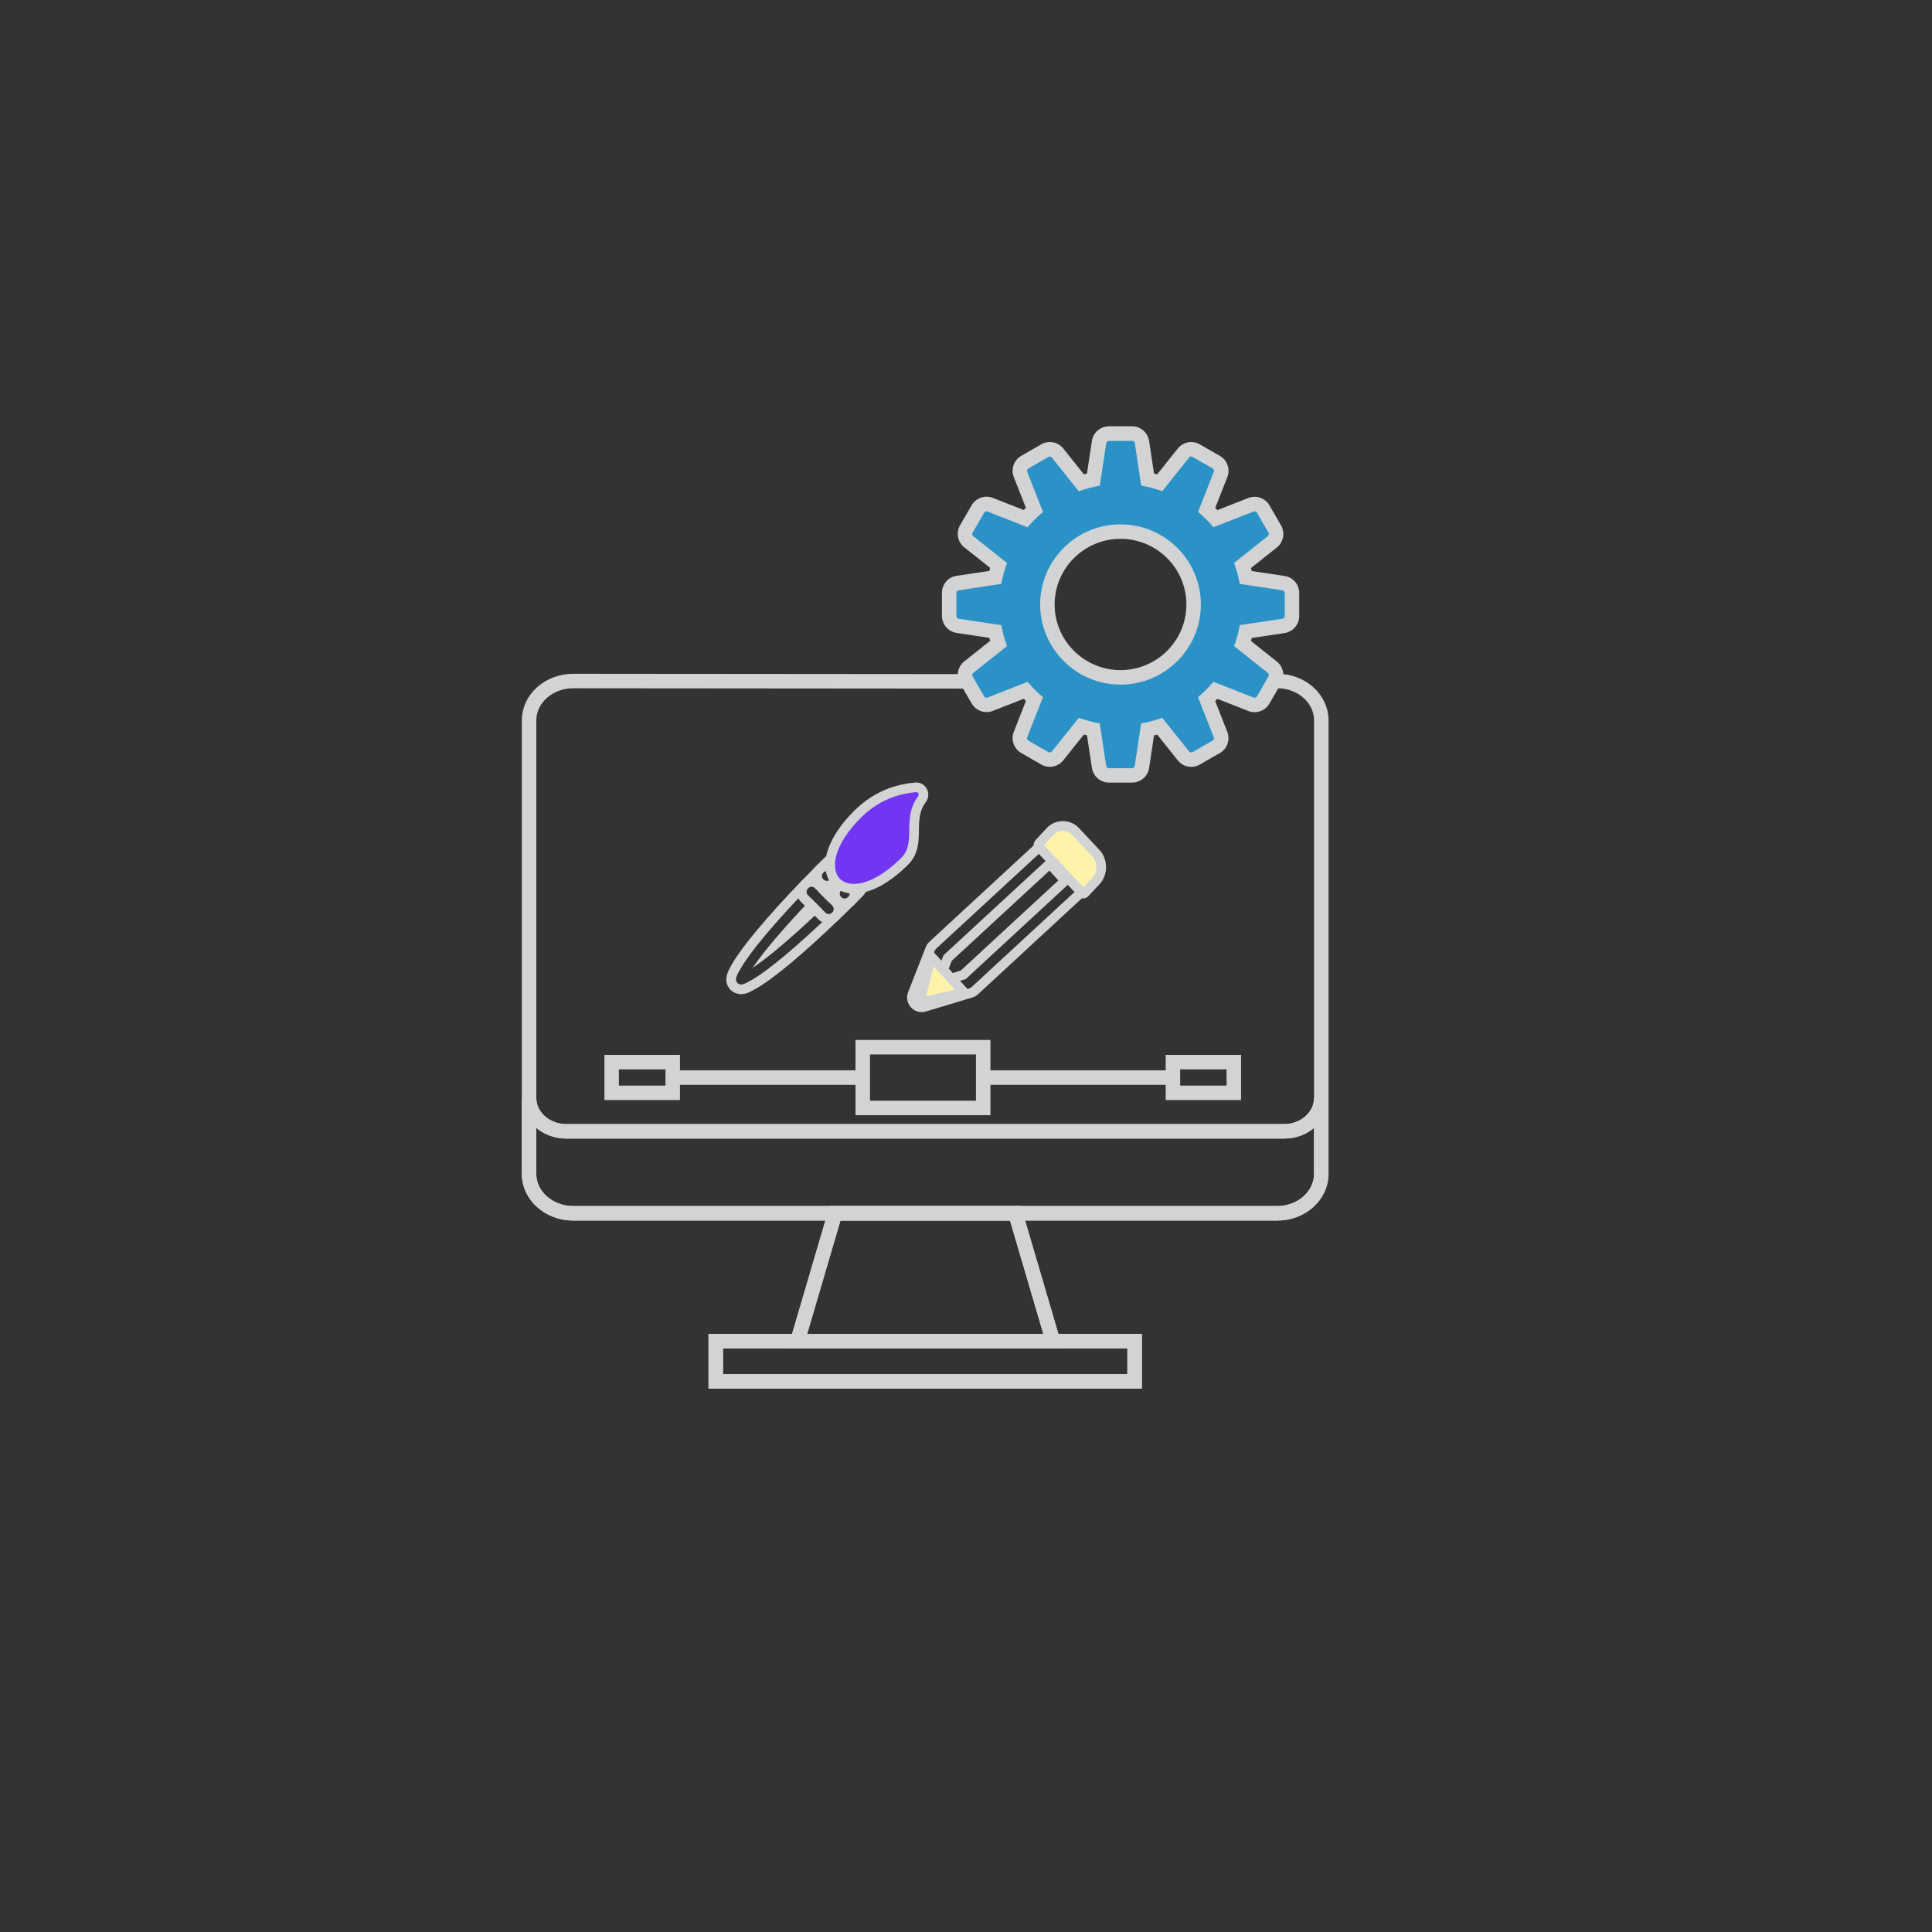 <?xml version="1.0" encoding="utf-8"?>
<!-- Generator: Adobe Illustrator 27.0.0, SVG Export Plug-In . SVG Version: 6.00 Build 0)  -->
<svg version="1.1" id="Layer_1" xmlns="http://www.w3.org/2000/svg" xmlns:xlink="http://www.w3.org/1999/xlink" x="0px" y="0px"
	 viewBox="0 0 400 400" style="enable-background:new 0 0 400 400;" xml:space="preserve">
<rect x="0" y="0" width="400" height="400" fill="#333333" stroke="none"/>
<style type="text/css">
	.st0{fill:#2A92C6;}
	.st1{fill:#D1D3D4;}
	.st2{fill:#7136F2;}
	.st3{fill:#FFF3AC;}
	.st4{fill:none;stroke:#D1D3D4;stroke-width:3;stroke-miterlimit:10;}
	.st5{fill:#D1D3D4;stroke:#D1D3D4;stroke-width:3;stroke-miterlimit:10;}
	.st6{fill:#D1D3D4;stroke:#D1D3D4;stroke-miterlimit:10;}
	.st7{fill:#2A92C6;stroke:#D1D3D4;stroke-width:3;stroke-miterlimit:10;}
	.st8{fill:#7136F2;stroke:#D1D3D4;stroke-miterlimit:10;}
	.st9{fill:none;stroke:#D1D3D4;stroke-miterlimit:10;}
	.st10{fill:#2A92C6;stroke:#D1D3D4;stroke-width:2;stroke-miterlimit:10;}
	.st11{fill:#7136F2;stroke:#D1D3D4;stroke-width:2;stroke-miterlimit:10;}
	.st12{fill:#FFF3AC;stroke:#D1D3D4;stroke-width:3;stroke-miterlimit:10;}
	.st13{fill:none;stroke:#D1D3D4;stroke-width:2.683;stroke-miterlimit:10;}
	.st14{fill:#7136F2;stroke:#D1D3D4;stroke-width:3;stroke-miterlimit:10;}
	.st15{fill:none;stroke:#D1D3D4;stroke-width:2;stroke-miterlimit:10;}
	.st16{fill:#003366;}
	.st17{fill:none;stroke:#7136F2;stroke-miterlimit:10;}
	.st18{fill:none;stroke:#003366;stroke-miterlimit:10;}
	.st19{fill:none;stroke:#2A92C6;stroke-miterlimit:10;}
	.st20{fill:none;stroke:#FFF3AC;stroke-miterlimit:10;}
	.st21{fill:#7136F2;stroke:#7136F2;stroke-miterlimit:10;}
	.st22{fill:#003366;stroke:#003366;stroke-miterlimit:10;}
	.st23{fill:#2A92C6;stroke:#2A92C6;stroke-miterlimit:10;}
	.st24{fill:#FFF3AC;stroke:#FFF3AC;stroke-miterlimit:10;}
</style>
<g>
	<g>
		<g>
			<g>
				<g>
					<path class="st1" d="M174.46,178.11c0.06,0,0.12,0,0.19,0c0.49,0.02,0.89,0.39,0.96,0.87c0.07,0.44,0.24,0.8,0.54,1.1
						c0.27,0.27,0.66,0.46,1.1,0.52c0.48,0.07,0.84,0.48,0.86,0.96c0.02,0.39-0.03,0.8-0.14,1.17c-0.17,0.59-0.48,1.11-0.92,1.55
						c-0.49,0.49-0.97,0.97-1.45,1.45c-0.2,0.2-0.46,0.3-0.72,0.3c-0.26,0-0.52-0.1-0.72-0.3c-0.4-0.4-0.39-1.04,0.01-1.44
						c0.47-0.46,0.95-0.94,1.43-1.43c0.15-0.15,0.27-0.32,0.34-0.5c-0.47-0.19-0.89-0.47-1.25-0.82c-0.36-0.37-0.64-0.79-0.84-1.25
						c-0.19,0.08-0.35,0.19-0.5,0.34c-0.49,0.48-0.97,0.96-1.43,1.43c-0.2,0.21-0.46,0.31-0.73,0.31c-0.26,0-0.51-0.1-0.71-0.29
						c-0.4-0.39-0.41-1.04-0.02-1.44c0.47-0.49,0.96-0.97,1.45-1.46c0.45-0.45,1-0.78,1.58-0.92
						C173.79,178.16,174.12,178.11,174.46,178.11 M174.46,176.11L174.46,176.11c-0.51,0-1.02,0.07-1.49,0.21
						c-0.91,0.24-1.76,0.73-2.46,1.44c-0.49,0.48-0.99,0.98-1.48,1.48c-0.56,0.58-0.86,1.34-0.85,2.15
						c0.01,0.81,0.34,1.56,0.92,2.12c0.56,0.55,1.31,0.85,2.1,0.85c0.25,0,0.5-0.03,0.75-0.09c-0.06,0.24-0.09,0.48-0.09,0.73
						c0,0.81,0.31,1.57,0.88,2.14c0.57,0.57,1.33,0.89,2.14,0.89c0.8,0,1.56-0.31,2.12-0.88c0.48-0.47,0.97-0.96,1.46-1.46
						c0.67-0.67,1.16-1.49,1.42-2.4c0.16-0.58,0.24-1.2,0.21-1.8c-0.06-1.42-1.12-2.61-2.52-2.85c-0.25-1.41-1.42-2.45-2.83-2.52
						C174.65,176.11,174.56,176.11,174.46,176.11L174.46,176.11z"/>
				</g>
			</g>
			<g>
				<g>
					<path class="st1" d="M171.21,180.32c0.26,0,0.52,0.1,0.72,0.3c0.4,0.4,0.4,1.04,0,1.44c-0.34,0.34-1.64,1.67-2.5,2.55
						l2.17,2.18c0.3-0.29,0.66-0.64,1.01-0.98l1.55-1.52c0.2-0.2,0.46-0.29,0.72-0.29c0.26,0,0.52,0.1,0.73,0.3
						c0.39,0.4,0.39,1.04-0.01,1.44l-1.56,1.53c-0.73,0.71-1.48,1.45-1.72,1.68c-0.2,0.2-0.46,0.3-0.72,0.3
						c-0.26,0-0.52-0.1-0.72-0.3l-3.59-3.6c-0.39-0.39-0.4-1.03-0.01-1.43l0.69-0.71c0.86-0.88,2.18-2.23,2.52-2.58
						C170.69,180.42,170.95,180.32,171.21,180.32 M171.21,178.32c-0.81,0-1.56,0.31-2.13,0.88c-0.35,0.35-1.68,1.71-2.54,2.6
						l-0.69,0.71c-1.15,1.17-1.14,3.08,0.02,4.24l3.59,3.6c0.57,0.57,1.33,0.89,2.14,0.89c0.8,0,1.56-0.31,2.12-0.88
						c0.23-0.23,0.98-0.96,1.71-1.67l1.57-1.53c1.19-1.18,1.2-3.09,0.04-4.28c-0.58-0.58-1.34-0.9-2.15-0.9
						c-0.25,0-0.5,0.03-0.75,0.09c0.06-0.24,0.09-0.49,0.09-0.75c0-0.81-0.32-1.57-0.89-2.13
						C172.77,178.63,172.02,178.32,171.21,178.32L171.21,178.32z"/>
				</g>
			</g>
			<g>
				<g>
					<path class="st1" d="M168.05,183.59c0.28,0,0.49,0.12,0.67,0.3l3.59,3.6c0.19,0.19,0.3,0.46,0.3,0.73
						c0,0.27-0.12,0.53-0.31,0.72c-7.22,6.94-13.1,11.87-16.55,13.89c-1.61,0.93-1.98,1-2.3,1c-0.27,0-0.58-0.12-0.76-0.31
						c-0.64-0.71-0.23-1.5,0.69-3.06c1.99-3.43,6.93-9.32,13.89-16.56c0.19-0.2,0.45-0.31,0.73-0.31
						C168.01,183.59,168.03,183.59,168.05,183.59 M155.82,200.39c2.39-1.59,5.77-4.35,9.75-7.94c1.45-1.31,2.98-2.73,4.57-4.24
						l-2.12-2.13C162.32,192.04,157.99,197.13,155.82,200.39 M168.05,181.59c-0.05,0-0.09,0-0.14,0c-0.79,0.02-1.55,0.36-2.09,0.93
						c-7.07,7.36-12.11,13.38-14.18,16.94c-0.93,1.59-2.09,3.58-0.45,5.41l0.04,0.04l0.04,0.04c0.56,0.55,1.37,0.88,2.17,0.88
						c0.85,0,1.59-0.28,3.3-1.27c3.6-2.1,9.61-7.14,16.94-14.18c0.58-0.56,0.92-1.34,0.93-2.14c0-0.81-0.32-1.6-0.88-2.16l-3.59-3.6
						C169.41,181.75,168.6,181.59,168.05,181.59L168.05,181.59z"/>
				</g>
			</g>
			<g>
				<g>
					<path class="st1" d="M217.43,174.97c0.27,0,0.55,0.11,0.75,0.33l5.96,6.45c0.18,0.2,0.28,0.46,0.27,0.73
						c-0.01,0.27-0.13,0.52-0.33,0.71l-22.94,21.19c-0.11,0.1-0.25,0.18-0.4,0.23l-9.62,2.9c-0.1,0.03-0.2,0.04-0.29,0.04
						c-0.28,0-0.55-0.12-0.75-0.33c-0.26-0.29-0.34-0.7-0.2-1.06l3.66-9.35c0.06-0.14,0.14-0.27,0.26-0.38l22.94-21.18
						C216.94,175.06,217.19,174.97,217.43,174.97 M217.43,172.97L217.43,172.97c-0.76,0-1.49,0.28-2.05,0.8l-22.94,21.19
						c-0.33,0.3-0.59,0.68-0.76,1.1l-3.67,9.37c-0.42,1.07-0.18,2.31,0.6,3.15c0.57,0.62,1.38,0.97,2.22,0.97
						c0.29,0,0.59-0.04,0.87-0.13l9.62-2.9c0.43-0.13,0.82-0.35,1.16-0.66l22.95-21.2c0.59-0.55,0.94-1.3,0.97-2.1
						c0.03-0.8-0.25-1.57-0.8-2.17l-5.96-6.45C219.08,173.33,218.27,172.97,217.43,172.97L217.43,172.97z"/>
				</g>
			</g>
			<g>
				<path class="st11" d="M176.8,184c-0.03,0-0.07,0-0.11,0c-0.01,0-0.03,0-0.04,0c-1.39-0.03-2.58-0.49-3.44-1.33
					c-0.86-0.88-1.31-2.06-1.33-3.45c-0.01-0.07-0.01-0.13-0.01-0.2c0.02-3.08,2.04-6.8,5.7-10.46c2-2,4.32-3.49,6.88-4.44
					c1.67-0.6,3.37-0.97,5.09-1.11c0.57-0.07,1.17,0.25,1.46,0.77c0.29,0.52,0.25,1.17-0.1,1.65c-1.59,2.16-1.62,4.27-1.65,6.51
					c-0.03,2.14-0.06,4.49-1.93,6.36C183.62,181.98,179.9,184,176.8,184z"/>
			</g>
		</g>
	</g>
	<g>
		<g>
			<g id="XMLID_00000103967498185315468830000015607871724501159838_">
				<g>
					<polygon class="st4" points="148.19,277.67 165.11,277.67 218.01,277.67 234.91,277.67 234.91,285.99 148.19,285.99 					"/>
					<polygon class="st4" points="210.23,251.2 218.01,277.67 165.11,277.67 172.89,251.2 					"/>
					<path class="st4" d="M117.23,234.23h148.64c4.23,0,7.68-3.11,7.68-6.9v15.74c0,4.45-4.09,8.13-9.09,8.13h-54.24h-37.34h-15.88
						h-38.36c-5,0-9.11-3.68-9.11-8.13v-15.74C109.55,231.12,113,234.23,117.23,234.23z"/>
				</g>
				<g>
					<path class="st4" d="M172.89,251.2h-15.88h-38.36c-5,0-9.11-3.68-9.11-8.13v-15.74v-78.2c0-4.47,4.11-8.13,9.11-8.13
						l85.34,0.07"/>
					<path class="st4" d="M255,141h9.47c5,0,9.09,3.65,9.09,8.13v78.2v15.74c0,4.45-4.09,8.13-9.09,8.13h-54.24"/>
					<path class="st4" d="M273.56,227.33c0,3.78-3.46,6.9-7.68,6.9H117.23c-4.23,0-7.69-3.11-7.69-6.9"/>
					<polyline class="st4" points="165.11,277.67 172.89,251.2 210.23,251.2 218.01,277.67 					"/>
					<polygon class="st4" points="218.01,277.67 234.91,277.67 234.91,285.99 148.19,285.99 148.19,277.67 165.11,277.67 					"/>
					<polygon class="st4" points="178.62,216.81 203.56,216.81 203.56,223.1 203.56,229.39 178.62,229.39 					"/>
					<polygon class="st4" points="242.84,219.9 255.45,219.9 255.45,226.26 242.84,226.26 242.84,223.1 					"/>
					<line class="st4" x1="203.56" y1="223.1" x2="242.84" y2="223.1"/>
					<polygon class="st4" points="139.28,219.9 126.64,219.9 126.64,226.26 139.28,226.26 139.28,223.1 					"/>
					<line class="st4" x1="178.52" y1="223.1" x2="139.28" y2="223.1"/>
				</g>
			</g>
		</g>
	</g>
</g>
<g>
	<path class="st0" d="M229.6,160.53c-1.01,0-1.89-0.75-2.04-1.75l-1.17-7.76c-0.85-0.18-1.69-0.41-2.52-0.67l-4.9,6.15
		c-0.4,0.49-0.98,0.77-1.61,0.77c-0.36,0-0.71-0.09-1.02-0.27l-4.16-2.4c-0.88-0.5-1.26-1.59-0.89-2.54l2.88-7.31
		c-0.64-0.58-1.25-1.19-1.83-1.83l-7.34,2.88c-0.23,0.09-0.49,0.14-0.75,0.14c-0.73,0-1.41-0.39-1.78-1.03l-2.4-4.15
		c-0.51-0.89-0.3-2,0.5-2.64l6.16-4.89c-0.26-0.82-0.49-1.65-0.67-2.5l-7.79-1.17c-1-0.15-1.75-1.02-1.75-2.03v-4.78
		c0-1.01,0.75-1.88,1.75-2.03l7.79-1.17c0.18-0.84,0.41-1.68,0.67-2.5l-6.16-4.88c-0.8-0.64-1.02-1.75-0.5-2.64l2.4-4.15
		c0.37-0.63,1.05-1.03,1.78-1.03c0.26,0,0.51,0.05,0.75,0.14l7.34,2.88c0.58-0.64,1.2-1.25,1.83-1.83l-2.88-7.31
		c-0.37-0.94,0.01-2.03,0.89-2.54l4.15-2.39c0.31-0.18,0.67-0.27,1.03-0.27c0.63,0,1.21,0.28,1.61,0.77l4.91,6.15
		c0.83-0.26,1.67-0.49,2.52-0.67l1.17-7.76c0.15-1,1.02-1.75,2.04-1.75h4.8c1.01,0,1.89,0.75,2.04,1.75l1.17,7.76
		c0.85,0.18,1.69,0.41,2.52,0.67l4.91-6.14c0.39-0.49,0.98-0.77,1.61-0.77c0.36,0,0.72,0.1,1.03,0.28l4.15,2.39
		c0.88,0.5,1.26,1.59,0.89,2.54l-2.88,7.31c0.64,0.58,1.25,1.19,1.84,1.83l7.33-2.88c0.23-0.09,0.49-0.14,0.75-0.14
		c0.73,0,1.41,0.39,1.78,1.03l2.4,4.15c0.51,0.88,0.29,2.01-0.5,2.64l-6.16,4.89c0.27,0.82,0.49,1.66,0.67,2.5l7.79,1.17
		c1,0.15,1.75,1.02,1.75,2.03v4.78c0,1.01-0.75,1.88-1.75,2.03l-7.79,1.17c-0.18,0.84-0.41,1.67-0.67,2.5l6.16,4.89
		c0.79,0.63,1.01,1.76,0.5,2.64l-2.4,4.15c-0.37,0.63-1.05,1.03-1.78,1.03l0,0c-0.26,0-0.52-0.05-0.77-0.15l-7.32-2.87
		c-0.58,0.64-1.2,1.25-1.84,1.83l2.88,7.31c0.37,0.94-0.01,2.03-0.89,2.54l-4.15,2.38c-0.31,0.18-0.67,0.27-1.02,0.27
		c-0.63,0-1.21-0.28-1.61-0.77l-4.91-6.14c-0.83,0.27-1.67,0.49-2.52,0.67l-1.17,7.76c-0.15,1-1.02,1.75-2.04,1.75H229.6z
		 M232,110.05c-8.35,0-15.14,6.77-15.14,15.09s6.79,15.09,15.14,15.09c8.35,0,15.14-6.77,15.14-15.09S240.34,110.05,232,110.05z"/>
	<path class="st1" d="M234.39,91.26c0.28,0,0.51,0.2,0.55,0.47l1.33,8.81c1.48,0.25,2.94,0.64,4.36,1.16l5.57-6.97
		c0.11-0.14,0.27-0.21,0.44-0.21c0.1,0,0.19,0.02,0.28,0.08l4.15,2.39c0.24,0.14,0.34,0.43,0.24,0.69l-3.27,8.3
		c1.15,0.96,2.22,2.02,3.19,3.18l8.32-3.26c0.07-0.03,0.14-0.04,0.2-0.04c0.19,0,0.38,0.1,0.48,0.28l2.4,4.15
		c0.14,0.24,0.08,0.54-0.14,0.71l-6.99,5.55c0.52,1.41,0.91,2.87,1.17,4.34l8.84,1.33c0.27,0.04,0.48,0.28,0.48,0.55v4.78
		c0,0.28-0.2,0.51-0.48,0.55l-8.84,1.33c-0.25,1.47-0.64,2.92-1.17,4.34l6.99,5.55c0.22,0.17,0.27,0.48,0.14,0.71l-2.4,4.15
		c-0.1,0.18-0.29,0.28-0.48,0.28c-0.07,0-0.14-0.01-0.21-0.04l-8.32-3.26c-0.97,1.15-2.03,2.22-3.19,3.18l3.27,8.3
		c0.1,0.26,0,0.55-0.24,0.69l-4.15,2.38c-0.09,0.05-0.18,0.07-0.28,0.07c-0.17,0-0.33-0.07-0.44-0.21l-5.57-6.96
		c-1.42,0.52-2.88,0.91-4.36,1.16l-1.33,8.81c-0.04,0.27-0.28,0.47-0.55,0.47h-4.8c-0.28,0-0.51-0.2-0.55-0.47l-1.33-8.81
		c-1.48-0.25-2.94-0.64-4.35-1.16l-5.56,6.97c-0.11,0.14-0.27,0.21-0.44,0.21c-0.1,0-0.19-0.02-0.28-0.07l-4.16-2.39
		c-0.24-0.14-0.34-0.43-0.24-0.69l3.27-8.3c-1.15-0.95-2.21-2.02-3.18-3.18l-8.32,3.26c-0.07,0.03-0.14,0.04-0.2,0.04
		c-0.19,0-0.38-0.1-0.48-0.28l-2.4-4.15c-0.14-0.24-0.08-0.54,0.14-0.71l6.99-5.55c-0.52-1.4-0.91-2.86-1.17-4.34l-8.83-1.33
		c-0.27-0.04-0.48-0.28-0.48-0.55v-4.78c0-0.28,0.2-0.51,0.48-0.55l8.83-1.33c0.26-1.47,0.65-2.93,1.17-4.34l-6.99-5.54
		c-0.22-0.17-0.27-0.48-0.14-0.71l2.4-4.15c0.1-0.18,0.29-0.28,0.48-0.28c0.07,0,0.14,0.01,0.2,0.04l8.32,3.26
		c0.97-1.16,2.04-2.22,3.18-3.18l-3.27-8.3c-0.1-0.26,0-0.55,0.24-0.69l4.16-2.39c0.09-0.05,0.18-0.07,0.28-0.07
		c0.17,0,0.33,0.07,0.44,0.21l5.57,6.97c1.41-0.52,2.87-0.91,4.35-1.16l1.33-8.81c0.04-0.27,0.28-0.47,0.55-0.47H234.39
		 M231.99,141.74c9.18,0,16.64-7.44,16.64-16.59c0-9.15-7.47-16.59-16.64-16.59c-9.17,0-16.64,7.44-16.64,16.59
		C215.36,134.29,222.82,141.74,231.99,141.74 M234.39,88.26h-4.8c-1.75,0-3.26,1.3-3.52,3.03l-1.02,6.75
		c-0.21,0.05-0.43,0.11-0.64,0.17l-4.27-5.35c-0.68-0.85-1.7-1.34-2.78-1.34c-0.62,0-1.24,0.16-1.77,0.47l-4.16,2.39
		c-1.51,0.87-2.18,2.75-1.54,4.38l2.51,6.37c-0.16,0.15-0.31,0.31-0.46,0.46l-6.39-2.51c-0.41-0.16-0.85-0.25-1.3-0.25
		c-1.26,0-2.44,0.68-3.08,1.77l-2.4,4.15c-0.88,1.52-0.5,3.48,0.87,4.57l5.36,4.25c-0.06,0.21-0.11,0.42-0.17,0.63l-6.78,1.02
		c-1.76,0.26-3.03,1.74-3.03,3.52v4.78c0,1.75,1.3,3.26,3.03,3.52l6.78,1.02c0.05,0.21,0.11,0.41,0.17,0.62l-5.36,4.26
		c-1.39,1.11-1.75,3.03-0.87,4.56l2.4,4.15c0.64,1.1,1.82,1.78,3.08,1.78c0.45,0,0.9-0.09,1.32-0.25l6.37-2.5
		c0.15,0.16,0.31,0.31,0.46,0.46l-2.51,6.37c-0.64,1.63,0.02,3.52,1.54,4.39l4.15,2.39c0.54,0.31,1.15,0.47,1.77,0.47
		c1.09,0,2.1-0.49,2.78-1.33l4.28-5.36c0.21,0.06,0.43,0.12,0.64,0.17l1.02,6.76c0.26,1.72,1.77,3.03,3.52,3.03h4.8
		c1.75,0,3.26-1.3,3.52-3.03l1.02-6.75c0.22-0.05,0.43-0.11,0.65-0.17l4.27,5.35c0.68,0.85,1.7,1.34,2.78,1.34
		c0.62,0,1.23-0.16,1.77-0.47l4.16-2.39c1.52-0.87,2.18-2.76,1.54-4.39l-2.51-6.37c0.16-0.15,0.31-0.31,0.46-0.46l6.39,2.51
		c0.4,0.16,0.85,0.25,1.3,0.25c1.27,0,2.45-0.68,3.08-1.78l2.4-4.14c0.88-1.51,0.5-3.48-0.86-4.56l-5.36-4.26
		c0.06-0.21,0.11-0.41,0.17-0.62l6.79-1.02c1.73-0.26,3.03-1.77,3.03-3.52v-4.78c0-1.77-1.27-3.25-3.03-3.52l-6.79-1.02
		c-0.05-0.21-0.11-0.42-0.17-0.62l5.36-4.26c1.37-1.09,1.74-3.05,0.87-4.57l-2.4-4.15c-0.64-1.1-1.82-1.78-3.08-1.78
		c-0.46,0-0.9,0.09-1.33,0.26l-6.36,2.5c-0.15-0.16-0.31-0.31-0.46-0.46l2.51-6.37c0.64-1.63-0.02-3.52-1.54-4.39L248.41,92
		c-0.53-0.31-1.15-0.48-1.78-0.48c-1.09,0-2.1,0.49-2.78,1.34l-4.27,5.35c-0.21-0.06-0.43-0.12-0.65-0.17l-1.02-6.75
		C237.65,89.56,236.14,88.26,234.39,88.26L234.39,88.26z M231.99,138.74c-7.52,0-13.64-6.1-13.64-13.59s6.12-13.59,13.64-13.59
		c7.52,0,13.64,6.1,13.64,13.59S239.52,138.74,231.99,138.74L231.99,138.74z"/>
</g>
<g>
	<g>
		<path class="st1" d="M217.26,180.26l1.86,2.02l-20.21,18.67l-3.01,0.91l1.15-2.93L217.26,180.26 M217.38,177.43l-22.02,20.33
			l-2.81,7.18l7.39-2.23l22.02-20.34L217.38,177.43L217.38,177.43z"/>
	</g>
	<g>
		<g>
			<path class="st3" d="M224.3,185c-0.08,0-0.19-0.02-0.29-0.14l-8.85-9.46c-0.1-0.11-0.16-0.26-0.16-0.42
				c0-0.16,0.06-0.31,0.15-0.41l2.31-2.47c0.65-0.7,1.59-1.1,2.58-1.1s1.93,0.4,2.58,1.1l4.26,4.55c0.71,0.77,1.11,1.8,1.1,2.9
				c-0.01,1.08-0.4,2.1-1.11,2.84l-2.3,2.46C224.49,184.98,224.38,185,224.3,185z"/>
		</g>
		<g>
			<path class="st1" d="M220.05,172c0.71,0,1.39,0.29,1.86,0.79l4.25,4.54c0.54,0.58,0.84,1.37,0.84,2.22c0,0.83-0.3,1.6-0.84,2.17
				l-1.86,1.99l-8.16-8.73l2.07-2.21C218.66,172.28,219.33,172,220.05,172 M220.05,170c-1.22,0-2.44,0.48-3.31,1.42l-2.31,2.47
				c-0.27,0.29-0.43,0.69-0.43,1.1c0,0.41,0.15,0.81,0.43,1.1l8.85,9.46c0.28,0.3,0.65,0.45,1.02,0.45s0.74-0.15,1.03-0.46
				l2.29-2.45c0.88-0.93,1.37-2.19,1.38-3.53c0-1.36-0.48-2.63-1.37-3.59l-4.26-4.55C222.48,170.47,221.26,170,220.05,170
				L220.05,170z"/>
		</g>
	</g>
	<g>
		<polygon class="st3" points="192.78,198.04 199.61,205.47 190.37,207.65 		"/>
		<path class="st1" d="M193.3,200.08l4.42,4.8l-5.98,1.41L193.3,200.08 M192.26,196L189,209l12.5-2.95L192.26,196L192.26,196z"/>
	</g>
</g>
</svg>

